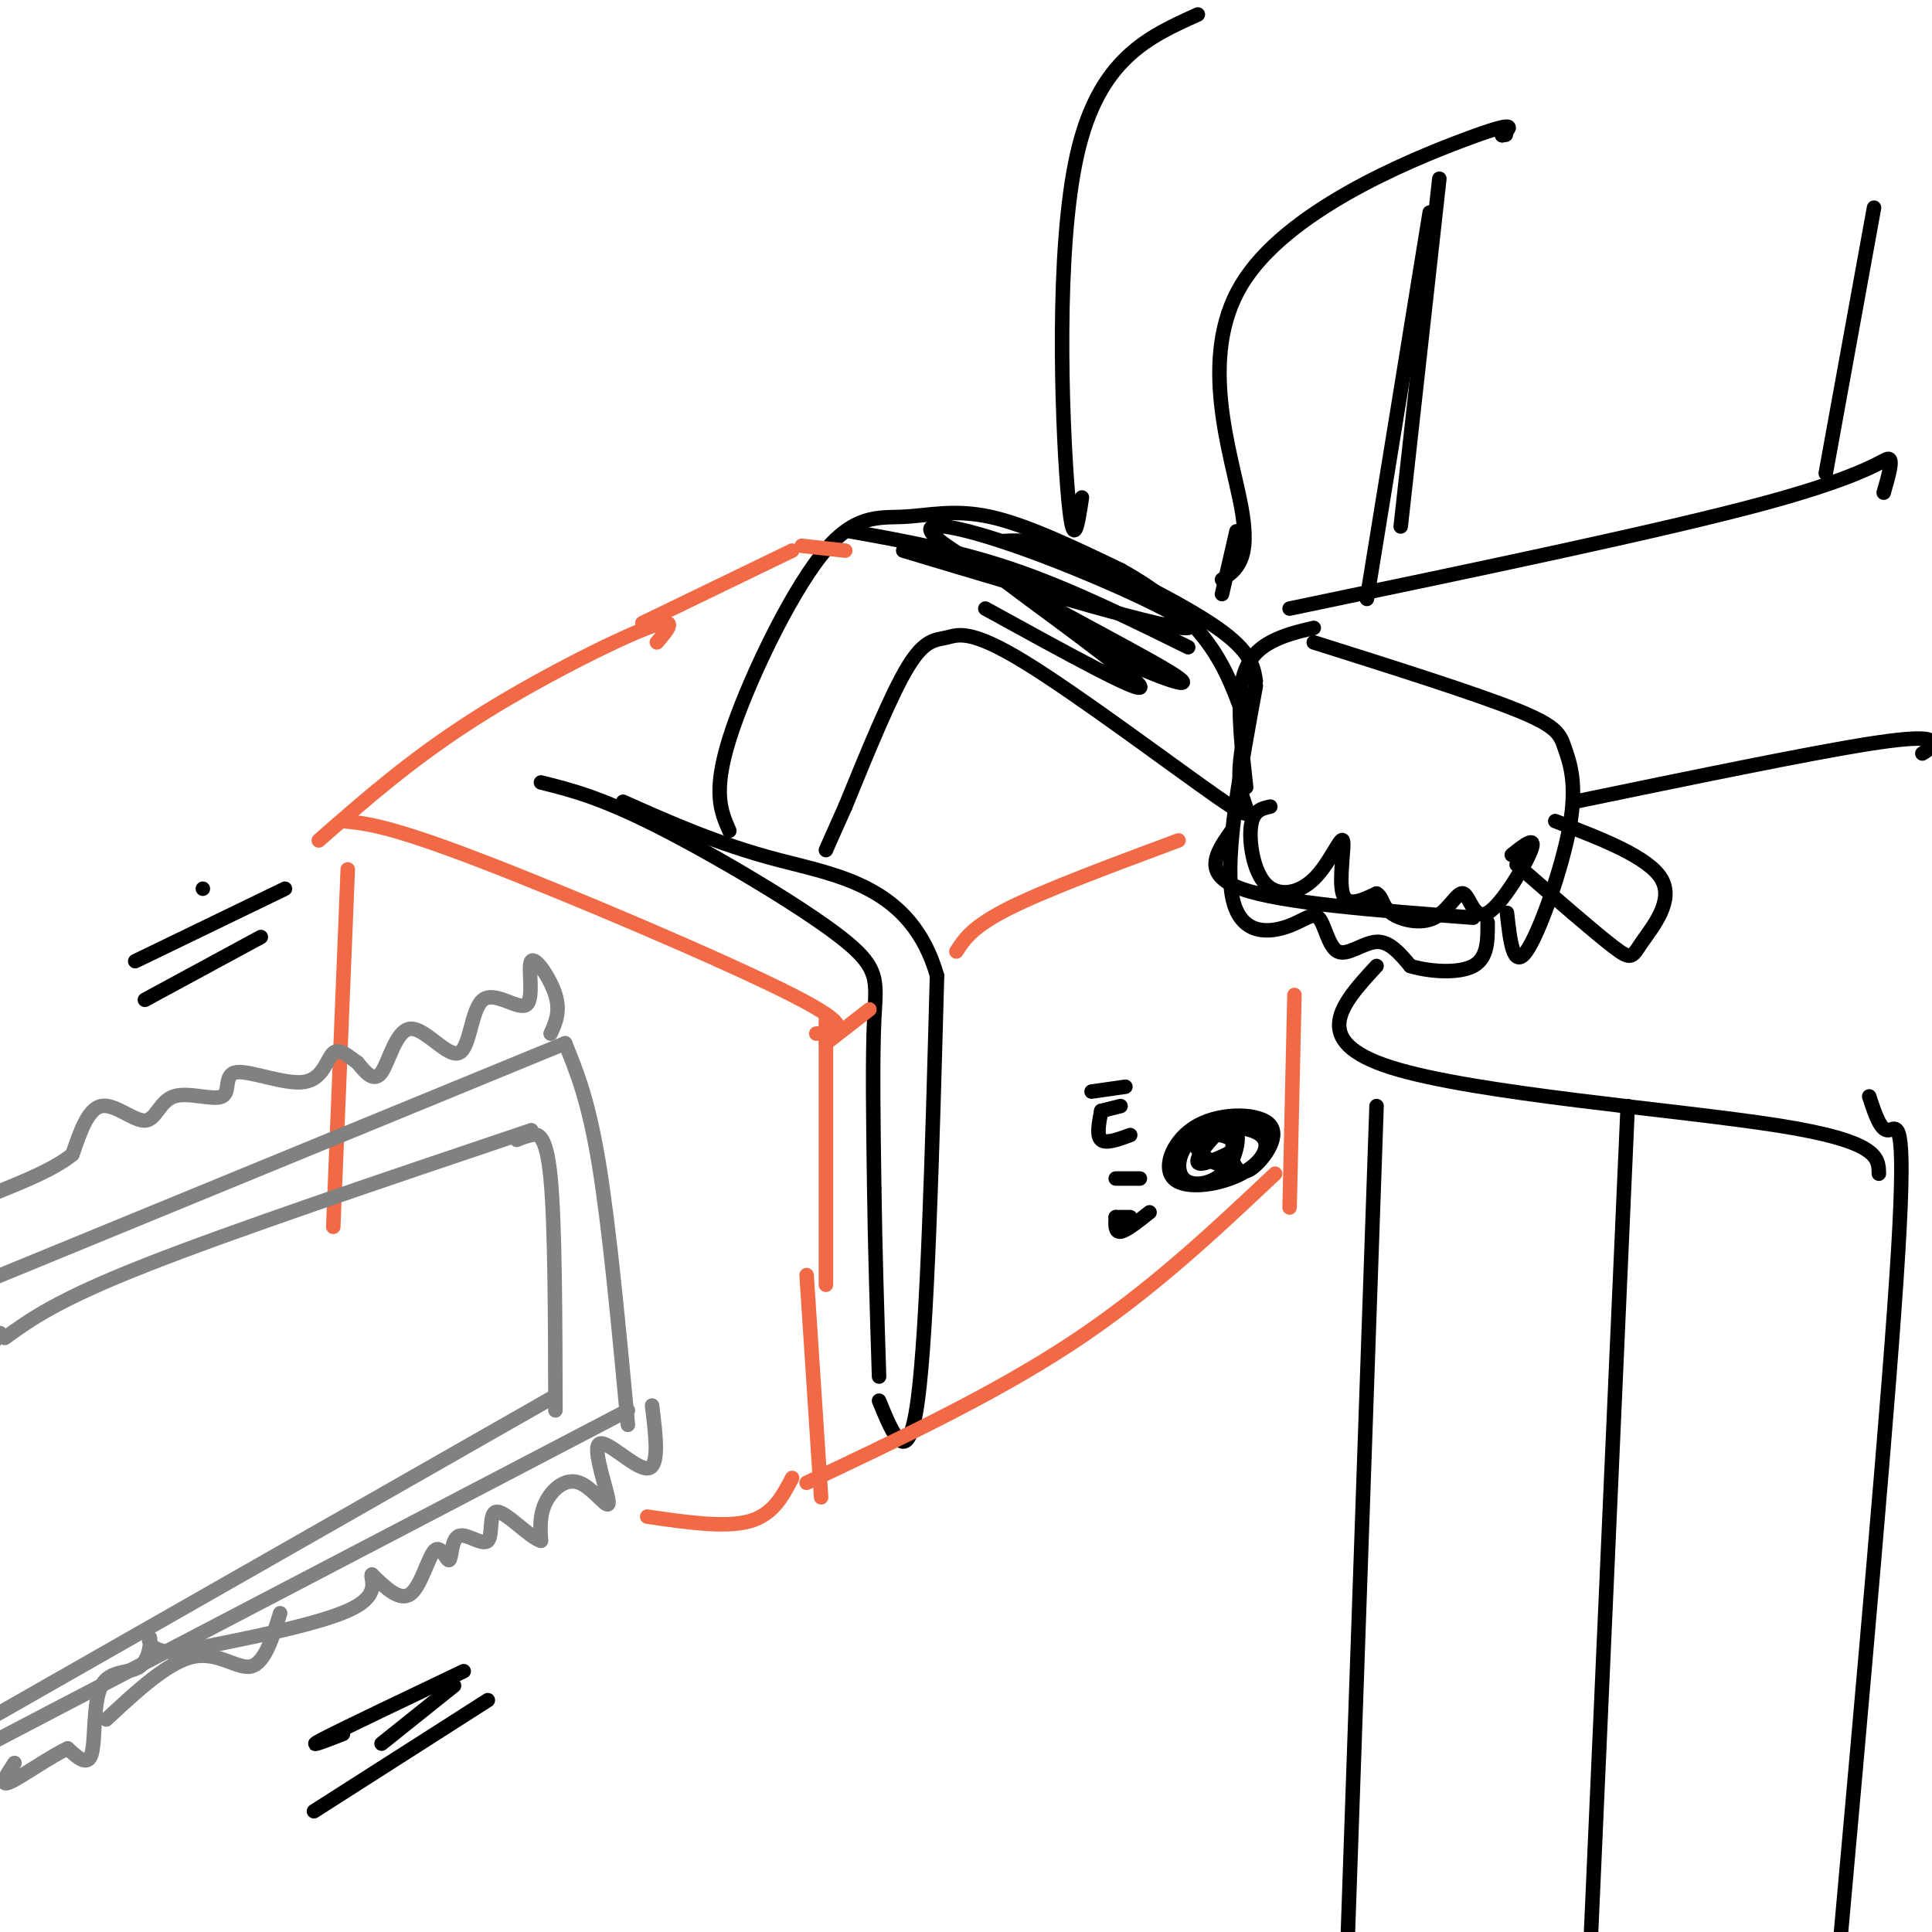 <svg viewBox='0 0 400 400' version='1.1' xmlns='http://www.w3.org/2000/svg' xmlns:xlink='http://www.w3.org/1999/xlink'><g fill='none' stroke='rgb(242,105,70)' stroke-width='3' stroke-linecap='round' stroke-linejoin='round'><path d='M72,180c0.000,0.000 -3.000,74.000 -3,74'/><path d='M71,170c4.711,0.444 9.422,0.889 28,8c18.578,7.111 51.022,20.889 65,28c13.978,7.111 9.489,7.556 5,8'/><path d='M66,174c9.556,-8.378 19.111,-16.756 32,-25c12.889,-8.244 29.111,-16.356 36,-19c6.889,-2.644 4.444,0.178 2,3'/><path d='M171,210c0.000,0.000 0.000,56.000 0,56'/><path d='M167,264c0.000,0.000 3.000,46.000 3,46'/></g>
<g fill='none' stroke='rgb(128,130,130)' stroke-width='3' stroke-linecap='round' stroke-linejoin='round'><path d='M117,216c0.000,0.000 -129.000,53.000 -129,53'/><path d='M117,216c2.417,5.917 4.833,11.833 7,25c2.167,13.167 4.083,33.583 6,54'/><path d='M130,292c0.000,0.000 -134.000,70.000 -134,70'/><path d='M0,276c0.000,0.000 -2.000,3.000 -2,3'/><path d='M1,277c5.417,-3.917 10.833,-7.833 29,-15c18.167,-7.167 49.083,-17.583 80,-28'/><path d='M107,236c0.844,-0.356 1.689,-0.711 3,-1c1.311,-0.289 3.089,-0.511 4,9c0.911,9.511 0.956,28.756 1,48'/><path d='M115,289c0.000,0.000 -121.000,69.000 -121,69'/><path d='M135,291c0.805,6.462 1.609,12.925 -1,13c-2.609,0.075 -8.633,-6.237 -10,-5c-1.367,1.237 1.922,10.022 2,12c0.078,1.978 -3.056,-2.852 -6,-4c-2.944,-1.148 -5.698,1.386 -7,4c-1.302,2.614 -1.151,5.307 -1,8'/><path d='M112,319c-2.163,-0.529 -7.071,-5.851 -9,-6c-1.929,-0.149 -0.880,4.876 -2,6c-1.120,1.124 -4.411,-1.652 -6,-1c-1.589,0.652 -1.478,4.731 -2,5c-0.522,0.269 -1.679,-3.274 -3,-2c-1.321,1.274 -2.806,7.364 -5,9c-2.194,1.636 -5.097,-1.182 -8,-4'/><path d='M77,326c-0.533,0.533 2.133,3.867 -4,7c-6.133,3.133 -21.067,6.067 -36,9'/><path d='M37,342c-6.932,0.353 -6.264,-3.265 -6,-3c0.264,0.265 0.122,4.411 -2,6c-2.122,1.589 -6.225,0.620 -8,4c-1.775,3.380 -1.221,11.109 -2,14c-0.779,2.891 -2.889,0.946 -5,-1'/><path d='M14,362c-3.489,1.578 -9.711,6.022 -12,7c-2.289,0.978 -0.644,-1.511 1,-4'/><path d='M22,356c6.400,-5.956 12.800,-11.911 18,-13c5.200,-1.089 9.200,2.689 12,2c2.800,-0.689 4.400,-5.844 6,-11'/><path d='M114,214c1.026,-2.279 2.052,-4.558 1,-8c-1.052,-3.442 -4.181,-8.048 -5,-7c-0.819,1.048 0.673,7.749 -1,9c-1.673,1.251 -6.512,-2.946 -9,-1c-2.488,1.946 -2.626,10.037 -5,11c-2.374,0.963 -6.985,-5.202 -10,-5c-3.015,0.202 -4.433,6.772 -6,9c-1.567,2.228 -3.284,0.114 -5,-2'/><path d='M74,220c-1.767,-1.183 -3.684,-3.140 -5,-2c-1.316,1.140 -2.031,5.377 -6,6c-3.969,0.623 -11.194,-2.367 -14,-2c-2.806,0.367 -1.194,4.090 -3,5c-1.806,0.910 -7.031,-0.993 -10,0c-2.969,0.993 -3.684,4.883 -6,5c-2.316,0.117 -6.233,-3.538 -9,-3c-2.767,0.538 -4.383,5.269 -6,10'/><path d='M15,239c-3.667,3.000 -9.833,5.500 -16,8'/></g>
<g fill='none' stroke='rgb(242,105,70)' stroke-width='3' stroke-linecap='round' stroke-linejoin='round'><path d='M134,314c8.000,1.167 16.000,2.333 21,1c5.000,-1.333 7.000,-5.167 9,-9'/></g>
<g fill='none' stroke='rgb(0,0,0)' stroke-width='3' stroke-linecap='round' stroke-linejoin='round'><path d='M112,162c6.054,1.500 12.107,3.000 24,9c11.893,6.000 29.625,16.500 38,23c8.375,6.500 7.393,9.000 7,17c-0.393,8.000 -0.196,21.500 0,35'/><path d='M181,246c0.167,12.333 0.583,25.667 1,39'/><path d='M182,290c3.000,7.333 6.000,14.667 8,0c2.000,-14.667 3.000,-51.333 4,-88'/><path d='M194,202c-5.289,-18.489 -20.511,-20.711 -33,-24c-12.489,-3.289 -22.244,-7.644 -32,-12'/><path d='M151,172c-1.737,-3.952 -3.474,-7.904 0,-19c3.474,-11.096 12.158,-29.335 19,-38c6.842,-8.665 11.842,-7.756 17,-8c5.158,-0.244 10.474,-1.641 18,0c7.526,1.641 17.263,6.321 27,11'/><path d='M232,118c7.844,4.289 13.956,9.511 18,15c4.044,5.489 6.022,11.244 8,17'/><path d='M258,150c-0.952,4.995 -1.903,9.991 -1,14c0.903,4.009 3.662,7.033 -5,1c-8.662,-6.033 -28.744,-21.122 -40,-28c-11.256,-6.878 -13.684,-5.544 -16,-5c-2.316,0.544 -4.519,0.298 -8,6c-3.481,5.702 -8.241,17.351 -13,29'/><path d='M175,167c-2.833,6.333 -3.417,7.667 -4,9'/><path d='M260,142c-3.165,17.257 -6.330,34.515 -5,43c1.330,8.485 7.155,8.199 11,7c3.845,-1.199 5.711,-3.311 7,-2c1.289,1.311 2.001,6.045 4,7c1.999,0.955 5.285,-1.870 8,-2c2.715,-0.130 4.857,2.435 7,5'/><path d='M292,200c3.844,1.178 9.956,1.622 13,0c3.044,-1.622 3.022,-5.311 3,-9'/><path d='M272,133c16.715,5.276 33.429,10.552 42,14c8.571,3.448 8.998,5.069 10,8c1.002,2.931 2.577,7.174 1,16c-1.577,8.826 -6.308,22.236 -9,26c-2.692,3.764 -3.346,-2.118 -4,-8'/><path d='M322,170c9.690,3.732 19.381,7.464 22,12c2.619,4.536 -1.833,9.875 -4,13c-2.167,3.125 -2.048,4.036 -6,1c-3.952,-3.036 -11.976,-10.018 -20,-17'/></g>
<g fill='none' stroke='rgb(242,105,70)' stroke-width='3' stroke-linecap='round' stroke-linejoin='round'><path d='M133,129c0.000,0.000 31.000,-15.000 31,-15'/><path d='M166,113c0.000,0.000 9.000,1.000 9,1'/><path d='M171,216c0.000,0.000 9.000,-7.000 9,-7'/><path d='M198,197c1.667,-2.583 3.333,-5.167 11,-9c7.667,-3.833 21.333,-8.917 35,-14'/><path d='M167,307c19.417,-9.167 38.833,-18.333 55,-29c16.167,-10.667 29.083,-22.833 42,-35'/><path d='M268,206c0.000,0.000 -1.000,44.000 -1,44'/></g>
<g fill='none' stroke='rgb(0,0,0)' stroke-width='3' stroke-linecap='round' stroke-linejoin='round'><path d='M255,240c0.849,1.777 1.699,3.554 4,2c2.301,-1.554 6.054,-6.441 4,-9c-2.054,-2.559 -9.915,-2.792 -15,0c-5.085,2.792 -7.395,8.609 -5,11c2.395,2.391 9.496,1.354 14,-1c4.504,-2.354 6.413,-6.027 4,-8c-2.413,-1.973 -9.146,-2.246 -13,0c-3.854,2.246 -4.828,7.011 -3,9c1.828,1.989 6.459,1.203 9,-2c2.541,-3.203 2.992,-8.824 1,-9c-1.992,-0.176 -6.426,5.093 -7,7c-0.574,1.907 2.713,0.454 6,-1'/><path d='M254,239c1.401,-0.744 1.903,-2.106 1,-3c-0.903,-0.894 -3.211,-1.322 -5,-1c-1.789,0.322 -3.059,1.394 -2,3c1.059,1.606 4.445,3.744 6,3c1.555,-0.744 1.277,-4.372 1,-8'/><path d='M226,226c0.000,0.000 7.000,-1.000 7,-1'/><path d='M228,230c0.000,0.000 4.000,-1.000 4,-1'/><path d='M228,230c-0.500,2.583 -1.000,5.167 0,6c1.000,0.833 3.500,-0.083 6,-1'/><path d='M231,244c0.000,0.000 5.000,0.000 5,0'/><path d='M231,252c0.000,0.000 3.000,0.000 3,0'/><path d='M231,252c-0.083,1.583 -0.167,3.167 1,3c1.167,-0.167 3.583,-2.083 6,-4'/><path d='M176,110c11.167,2.000 22.333,4.000 34,8c11.667,4.000 23.833,10.000 36,16'/><path d='M208,112c3.289,-0.156 6.578,-0.311 15,3c8.422,3.311 21.978,10.089 29,15c7.022,4.911 7.511,7.956 8,11'/><path d='M272,130c-3.111,0.733 -6.222,1.467 -9,3c-2.778,1.533 -5.222,3.867 -6,9c-0.778,5.133 0.111,13.067 1,21'/><path d='M267,126c39.000,-8.133 78.000,-16.267 99,-22c21.000,-5.733 24.000,-9.067 25,-9c1.000,0.067 0.000,3.533 -1,7'/><path d='M326,166c24.267,-5.022 48.533,-10.044 61,-12c12.467,-1.956 13.133,-0.844 13,0c-0.133,0.844 -1.067,1.422 -2,2'/><path d='M378,98c0.000,0.000 10.000,-55.000 10,-55'/><path d='M248,3c-10.267,4.622 -20.533,9.244 -25,29c-4.467,19.756 -3.133,54.644 -2,69c1.133,14.356 2.067,8.178 3,2'/><path d='M253,120c3.012,-2.024 6.024,-4.048 4,-15c-2.024,-10.952 -9.083,-30.833 0,-46c9.083,-15.167 34.310,-25.619 46,-30c11.690,-4.381 9.845,-2.690 8,-1'/><path d='M311,28c1.333,-0.167 0.667,-0.083 0,0'/><path d='M256,110c0.000,0.000 -3.000,13.000 -3,13'/><path d='M298,37c0.000,0.000 -8.000,72.000 -8,72'/><path d='M285,200c-7.156,7.756 -14.311,15.511 3,21c17.311,5.489 59.089,8.711 80,12c20.911,3.289 20.956,6.644 21,10'/><path d='M285,229c0.000,0.000 -7.000,202.000 -7,202'/><path d='M337,229c0.000,0.000 -9.000,203.000 -9,203'/><path d='M387,227c1.178,3.600 2.356,7.200 4,7c1.644,-0.200 3.756,-4.200 2,25c-1.756,29.200 -7.378,91.600 -13,154'/><path d='M54,194c0.000,0.000 -24.000,13.000 -24,13'/><path d='M59,184c0.000,0.000 -31.000,15.000 -31,15'/><path d='M42,184c0.000,0.000 0.000,0.000 0,0'/><path d='M96,346c-12.417,5.917 -24.833,11.833 -29,14c-4.167,2.167 -0.083,0.583 4,-1'/><path d='M94,349c0.000,0.000 -15.000,12.000 -15,12'/><path d='M101,352c0.000,0.000 -36.000,23.000 -36,23'/><path d='M296,44c0.000,0.000 -13.000,80.000 -13,80'/><path d='M263,167c-1.779,0.390 -3.557,0.779 -4,4c-0.443,3.221 0.450,9.272 3,12c2.550,2.728 6.756,2.133 10,-1c3.244,-3.133 5.527,-8.805 6,-8c0.473,0.805 -0.865,8.087 0,11c0.865,2.913 3.932,1.456 7,0'/><path d='M285,185c1.303,0.731 1.061,2.560 3,4c1.939,1.440 6.058,2.491 9,1c2.942,-1.491 4.706,-5.523 6,-5c1.294,0.523 2.118,5.602 5,4c2.882,-1.602 7.824,-9.886 9,-13c1.176,-3.114 -1.412,-1.057 -4,1'/><path d='M255,172c-3.167,4.500 -6.333,9.000 2,12c8.333,3.000 28.167,4.500 48,6'/><path d='M187,114c27.767,8.331 55.534,16.662 59,16c3.466,-0.662 -17.370,-10.318 -33,-16c-15.630,-5.682 -26.056,-7.389 -17,-1c9.056,6.389 37.592,20.874 46,26c8.408,5.126 -3.312,0.893 -11,-3c-7.688,-3.893 -11.344,-7.447 -15,-11'/><path d='M216,125c-5.893,-4.048 -13.125,-8.667 -7,-4c6.125,4.667 25.607,18.619 27,21c1.393,2.381 -15.304,-6.810 -32,-16'/></g>
</svg>
